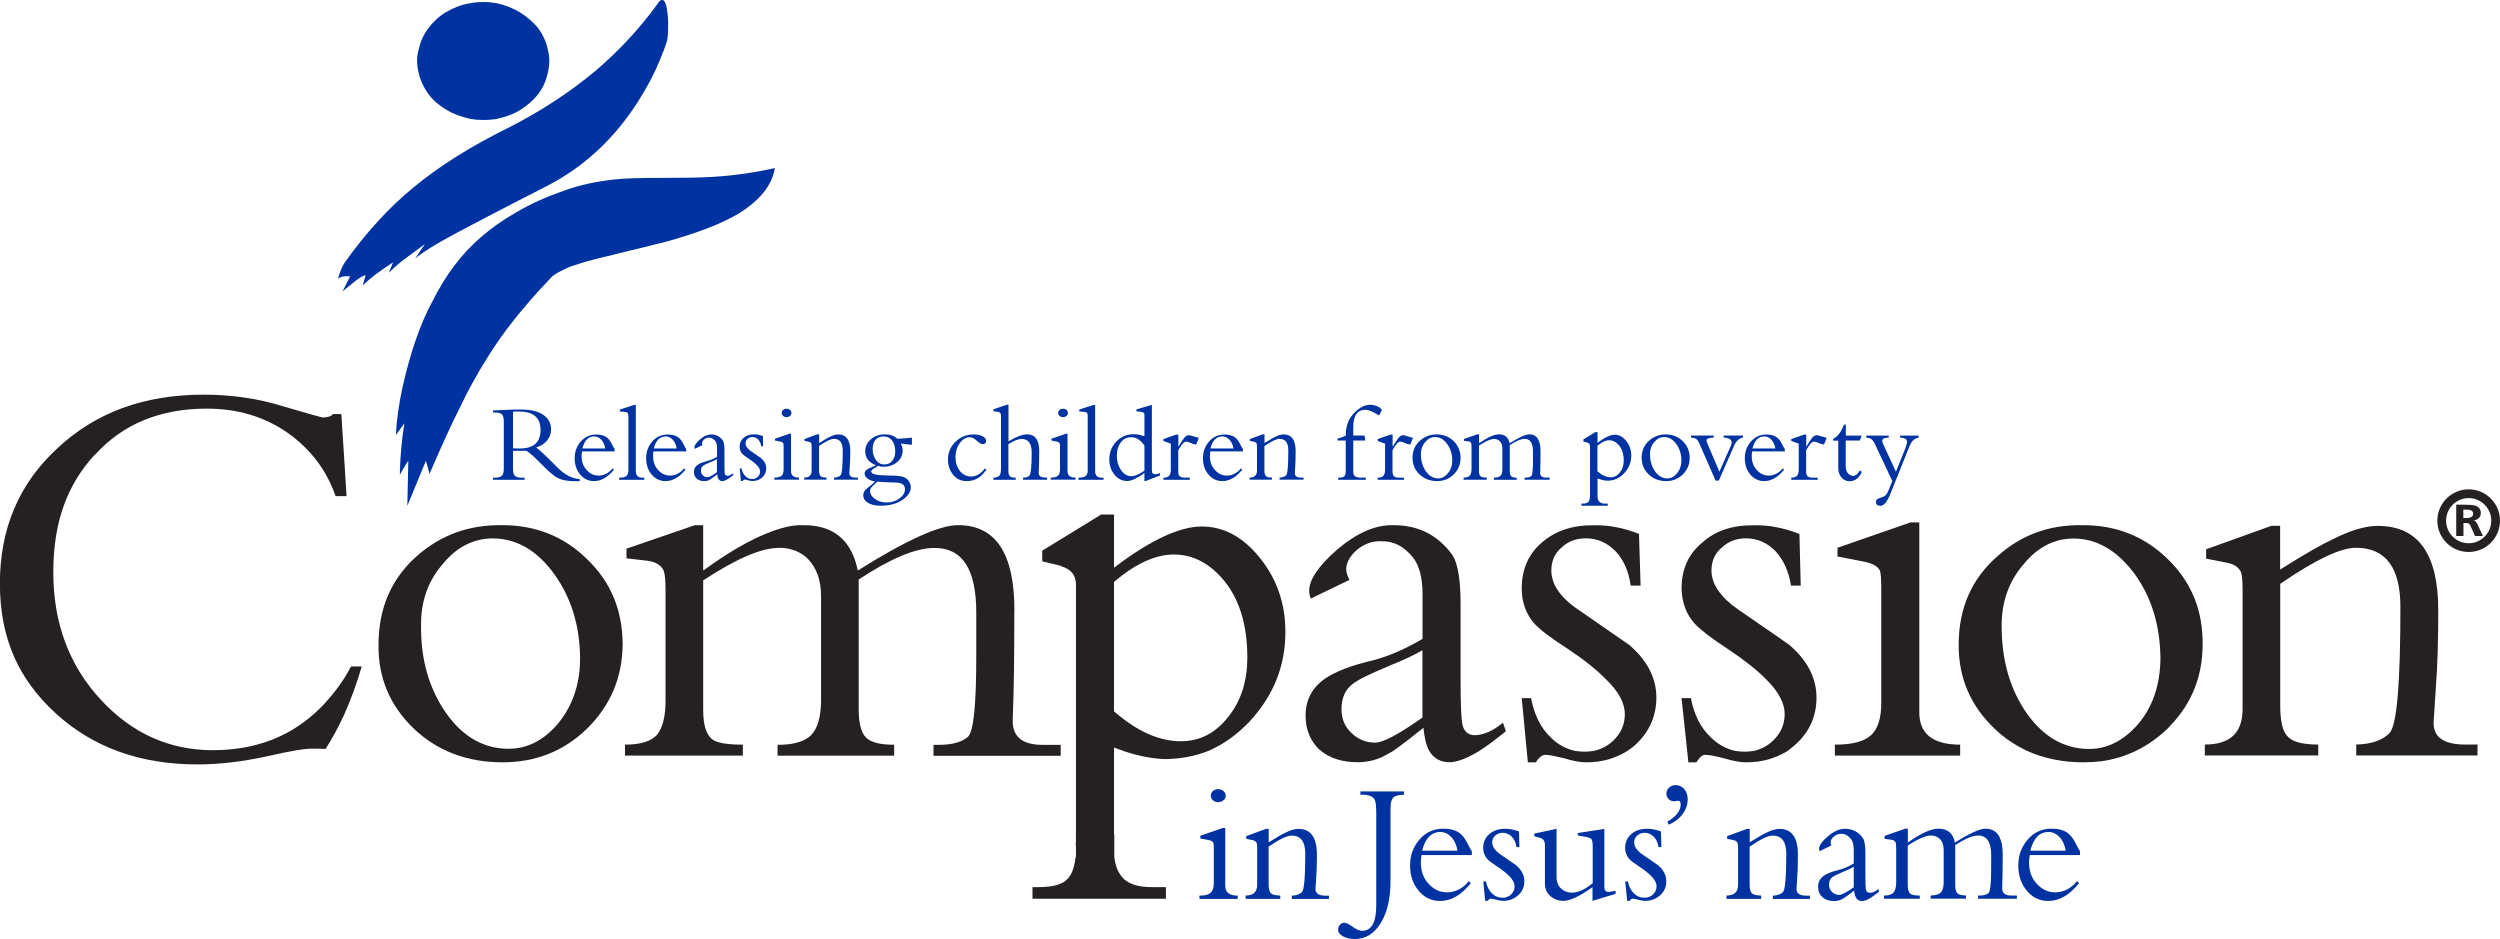 <?xml version="1.0" encoding="UTF-8"?>
<svg id="Layer_1" data-name="Layer 1" xmlns="http://www.w3.org/2000/svg" viewBox="0 0 249.01 93.53">
  <defs>
    <style>
      .cls-1 {
        fill: #0033a1;
      }

      .cls-2 {
        fill: #252021;
      }
    </style>
  </defs>
  <path class="cls-1" d="M174.27,84.32v3.72c0,.47,.07,.78,.22,.93,.15,.15,.46,.23,.93,.23v.33h-3.45v-.33c.77,0,1.15-.36,1.15-1.08v-3.61c0-.29-.02-.47-.05-.55-.07-.15-.22-.25-.46-.29l-.58-.12v-.27l1.98-.72h.27v1.34c.78-.49,1.31-.8,1.6-.93,.53-.27,.98-.41,1.36-.41,1.23,0,1.84,.86,1.84,2.57,0,.91-.02,1.68-.07,2.29-.02,.37-.04,.73-.07,1.1-.01,.46,.31,.69,.96,.69h.38v.33h-3.7v-.33c.45-.01,.78-.13,1.01-.35,.22-.22,.33-1.5,.33-3.83,0-1.2-.45-1.8-1.36-1.8-.47,0-1.23,.37-2.28,1.1"/>
  <path class="cls-1" d="M182.41,84.21l-1.17,.57c-.04-.1-.05-.18-.05-.24,0-.33,.29-.75,.88-1.24,.58-.5,1.14-.75,1.67-.75,.77,0,1.37,.3,1.8,.91,.17,.24,.26,.73,.26,1.48v2.3c0,.73,.02,1.18,.05,1.36,.06,.22,.19,.33,.4,.33,.26,0,.54-.13,.84-.38l.08,.26c-.77,.63-1.33,.94-1.7,.94-.48,0-.74-.35-.79-1.05-.55,.45-.97,.74-1.27,.89-.21,.1-.46,.16-.72,.16-.49,0-.88-.13-1.17-.39-.29-.26-.43-.6-.43-1.02,0-.48,.2-.86,.6-1.13,.3-.21,.77-.39,1.42-.55,.5-.13,1.01-.34,1.53-.65v-1.36c0-.51-.1-.87-.29-1.1-.27-.33-.59-.5-.95-.5-.27,0-.52,.09-.73,.27-.22,.18-.33,.37-.33,.57,0,.09,.02,.2,.07,.33m2.23,4.17v-2.05c-.25,.15-.59,.31-1.01,.48-.58,.24-.96,.43-1.12,.55-.22,.17-.33,.43-.33,.75,0,.3,.1,.54,.3,.73,.2,.19,.44,.29,.71,.29,.24,0,.72-.25,1.44-.75"/>
  <path class="cls-1" d="M190.02,84.23v3.91c0,.46,.09,.75,.27,.89,.15,.12,.46,.17,.93,.17v.32h-3.57v-.32c.47,0,.79-.1,.96-.31,.17-.21,.26-.54,.26-1.01v-3.37c0-.29-.02-.48-.05-.58-.07-.16-.22-.26-.44-.29l-.67-.09v-.29l2.06-.72h.26v1.38c1.29-.92,2.31-1.38,3.06-1.38,.9,0,1.45,.46,1.63,1.38,1.47-.92,2.48-1.38,3.04-1.38,1.14,0,1.72,.86,1.72,2.59,0,1.26-.02,2.36-.05,3.3-.02,.52,.28,.77,.91,.77h.55v.32h-3.87v-.32h.16c.42,0,.72-.09,.89-.26,.17-.17,.26-.98,.26-2.42v-1.34c0-1.3-.43-1.96-1.29-1.96-.55,0-1.31,.32-2.29,.96v3.95c0,.42,.07,.71,.22,.85,.14,.14,.43,.21,.85,.21v.32h-3.52v-.32c.48,0,.82-.1,1.01-.29,.19-.2,.29-.54,.29-1.03v-3.18c0-.5-.13-.89-.41-1.15-.23-.21-.51-.32-.86-.32-.52,0-1.29,.33-2.3,1"/>
  <path class="cls-1" d="M207.19,85.17h-5.02c-.05,.35-.07,.58-.07,.72,0,.87,.26,1.59,.78,2.15,.52,.56,1.13,.84,1.83,.84,.82,0,1.55-.37,2.18-1.12l.19,.21c-.94,1.18-1.96,1.77-3.06,1.77-.85,0-1.56-.33-2.13-1.01-.57-.68-.86-1.51-.86-2.51s.29-1.81,.88-2.53c.63-.77,1.44-1.15,2.44-1.15,.69,0,1.23,.15,1.63,.45,.27,.21,.52,.53,.74,.96,.23,.47,.38,.74,.46,.83v.39Zm-4.96-.44h3.52c-.09-.56-.29-1.01-.61-1.35-.32-.34-.68-.51-1.09-.51-.91,0-1.51,.62-1.82,1.86"/>
  <path class="cls-1" d="M122.04,82.46v5.77c0,.65,.41,.98,1.24,.98v.33h-3.81v-.33c.53,0,.89-.09,1.11-.28,.21-.19,.32-.51,.32-.97v-3.45c0-.3-.02-.49-.05-.57-.07-.14-.23-.23-.48-.27l-.81-.15v-.28l2.23-.77h.26Zm-1.44-3.21c0-.18,.07-.34,.21-.46,.14-.13,.32-.19,.52-.19s.38,.06,.53,.19c.15,.13,.23,.28,.23,.46s-.07,.34-.23,.46c-.15,.13-.32,.19-.53,.19s-.38-.06-.52-.19c-.14-.13-.21-.28-.21-.46"/>
  <path class="cls-1" d="M126.36,84.32v3.72c0,.47,.07,.78,.23,.93,.15,.15,.46,.23,.93,.23v.33h-3.45v-.33c.77,0,1.15-.36,1.15-1.08v-3.61c0-.29-.02-.47-.05-.55-.07-.15-.22-.25-.46-.29l-.58-.12v-.27l1.97-.72h.27v1.34c.78-.49,1.31-.8,1.6-.93,.53-.27,.98-.41,1.36-.41,1.23,0,1.84,.86,1.84,2.57,0,.91-.02,1.68-.07,2.29-.02,.37-.04,.73-.07,1.1-.01,.46,.31,.69,.96,.69h.38v.33h-3.7v-.33c.45-.01,.78-.13,1.01-.35,.22-.22,.33-1.5,.33-3.83,0-1.2-.45-1.8-1.36-1.8-.47,0-1.23,.37-2.28,1.1"/>
  <path class="cls-1" d="M138.5,80.43v7.33c0,1.73-.32,3.12-.97,4.18-.65,1.06-1.51,1.59-2.58,1.59-.47,0-.86-.09-1.19-.27-.32-.18-.48-.4-.48-.66,0-.19,.06-.35,.18-.48,.12-.14,.27-.21,.44-.21,.18,0,.46,.13,.83,.4,.37,.27,.68,.4,.94,.4,.94,0,1.41-.84,1.41-2.52v-9.17c0-.71-.05-1.16-.15-1.36-.17-.33-.58-.5-1.24-.5h-.19v-.33h4.35v.33c-.54,.01-.9,.1-1.07,.28-.18,.18-.27,.5-.27,.97"/>
  <path class="cls-1" d="M146.61,85.17h-5.02c-.05,.35-.07,.58-.07,.72,0,.87,.26,1.59,.78,2.15,.52,.56,1.13,.84,1.83,.84,.82,0,1.55-.37,2.18-1.12l.19,.21c-.94,1.18-1.96,1.77-3.06,1.77-.85,0-1.56-.33-2.13-1.01-.57-.68-.86-1.51-.86-2.51s.29-1.81,.88-2.53c.63-.77,1.44-1.15,2.44-1.15,.69,0,1.23,.15,1.63,.45,.27,.21,.52,.53,.74,.96,.23,.47,.38,.74,.46,.83v.39Zm-4.96-.44h3.52c-.09-.56-.29-1.01-.61-1.35-.32-.34-.68-.51-1.09-.51-.9,0-1.51,.62-1.82,1.86"/>
  <path class="cls-1" d="M147.74,87.8h.27c.1,.51,.3,.9,.6,1.19,.3,.29,.64,.43,1.03,.43,.35,0,.63-.11,.87-.33,.24-.22,.35-.49,.35-.8,0-.33-.18-.68-.55-1.05-.29-.29-.68-.6-1.18-.93-.51-.33-.84-.58-1-.76-.26-.3-.4-.66-.4-1.08,0-.57,.2-1.04,.61-1.39,.41-.36,.94-.53,1.59-.53,.46,0,.91,.09,1.37,.27l.04,1.56h-.29c-.06-.43-.22-.78-.47-1.04-.26-.26-.56-.39-.9-.39-.29,0-.53,.09-.74,.27-.2,.18-.31,.41-.31,.69,0,.41,.27,.81,.83,1.2,.51,.36,1.03,.71,1.55,1.07,.55,.47,.82,1,.82,1.59s-.2,1.03-.61,1.4c-.41,.37-.91,.56-1.52,.56-.18,0-.41-.04-.67-.11-.26-.07-.45-.11-.55-.11s-.2,.07-.29,.22h-.26l-.19-1.94Z"/>
  <path class="cls-1" d="M160.92,88.72v.31l-2.3,.7v-1.37c-1.27,.92-2.25,1.37-2.92,1.37-.47,0-.88-.15-1.24-.44-.39-.32-.58-.75-.58-1.31v-3.81c0-.38-.15-.61-.46-.71l-.6-.17v-.26l2.22-.48v4.81c0,.51,.16,.89,.48,1.17,.29,.25,.64,.38,1.07,.38,.61,0,1.29-.32,2.05-.94v-3.69c0-.31-.04-.52-.1-.65-.07-.12-.25-.21-.53-.26l-.86-.16v-.24l2.65-.41v5.78c0,.32,.13,.49,.4,.5,.09,0,.22-.02,.39-.05l.36-.07Z"/>
  <path class="cls-1" d="M161.88,87.8h.27c.1,.51,.3,.9,.6,1.19,.3,.29,.64,.43,1.03,.43,.35,0,.63-.11,.87-.33,.23-.22,.35-.49,.35-.8,0-.33-.18-.68-.55-1.05-.29-.29-.68-.6-1.18-.93-.51-.33-.84-.58-1-.76-.26-.3-.4-.66-.4-1.08,0-.57,.2-1.04,.61-1.39,.41-.36,.94-.53,1.59-.53,.46,0,.91,.09,1.37,.27l.04,1.56h-.29c-.05-.43-.21-.78-.47-1.04-.26-.26-.56-.39-.9-.39-.29,0-.53,.09-.74,.27s-.31,.41-.31,.69c0,.41,.27,.81,.83,1.2,.51,.36,1.03,.71,1.55,1.07,.55,.47,.82,1,.82,1.59s-.2,1.03-.61,1.4c-.41,.37-.91,.56-1.52,.56-.18,0-.41-.04-.67-.11-.26-.07-.45-.11-.55-.11s-.2,.07-.29,.22h-.26l-.19-1.94Z"/>
  <path class="cls-1" d="M166.2,82.15l-.12-.31c.88-.52,1.32-1.09,1.32-1.72,0-.24-.08-.36-.24-.36-.04,0-.11,0-.19,.02-.08,.02-.15,.03-.22,.03-.22,0-.4-.07-.55-.22s-.22-.33-.22-.55c0-.23,.09-.43,.27-.59,.18-.17,.4-.25,.65-.25,.34,0,.63,.13,.86,.4,.23,.27,.34,.61,.34,1.02,0,.54-.18,1.04-.53,1.5-.35,.46-.81,.8-1.37,1.02"/>
  <path class="cls-1" d="M51.4,21.16c-1.3,.75-2.47,1.56-3.51,2.47-1.92,1.66-3.51,3.77-4.78,6.31-1.27,2.31-2.24,5.2-3.03,8.68-.35,1.66-.58,3.22-.65,4.71l.85-1.17c-.26,1.56-.42,3.28-.46,5.13,.39-.68,.65-1.14,.85-1.39l-.1,4.49,1.85-4.49c.13,.39,.23,.81,.36,1.3,1.14-2.63,2.11-4.81,2.99-6.53,.88-1.86,1.79-3.48,2.67-4.88,.85-1.4,1.82-2.76,2.86-4.06,.94-1.17,2.14-2.57,3.61-4.1,.26-.36,1.79-1.04,1.89-1.07,.65-.23,1.46-.49,2.5-.75,.49-.13,1.66-.39,3.45-.85,1.56-.36,2.83-.71,3.8-.94,3.02-.85,5.33-1.75,6.99-2.73,2.11-1.3,3.35-2.79,3.64-4.55-2.05,.46-4.1,.75-6.21,.88-1.14,.07-2.83,.1-5.14,.1-2.01,0-3.58,.03-4.68,.16-1.69,.19-3.35,.52-4.94,1.1-1.79,.62-3.38,1.33-4.81,2.18m-9.1,3.18l-.94,1.4c.72-.61,2.05-1.43,3.93-2.44,1.27-.68,4.36-2.31,9.26-4.81,3.7-1.92,6.76-4.78,9.13-8.58,.78-1.24,1.46-2.5,2.01-3.84,.33-.78,.59-1.46,.75-2.01,.06-.23,.1-.65,.1-1.17,.03-.58,0-1.17-.06-1.63-.07-.58-.16-.97-.33-1.17-.19-.19-.42-.1-.65,.29-1.72,2.37-3.77,4.62-6.18,6.67-2.57,2.14-5.4,4-8.52,5.59-3.9,1.92-7.09,3.93-9.59,6.01-2.47,2.01-4.75,4.52-6.86,7.48-.26,.39-.49,.91-.68,1.63,.32-.23,.71-.29,1.2-.23l-.75,1.49,1.2-.97c.39-.32,.75-.55,1.1-.65l-.29,1.04c.78-.78,1.82-1.53,3.02-2.31l-.42,1.04c.55-.55,1.11-1.04,1.66-1.43l1.89-1.4Zm.36-21.52c-.46,.61-.78,1.3-.94,2.05-.23,.75-.23,1.53-.03,2.34,.16,.78,.52,1.5,.97,2.15,.49,.65,1.07,1.14,1.82,1.59,.72,.42,1.46,.68,2.31,.88,.88,.16,1.72,.16,2.63,.03,.85-.19,1.66-.45,2.4-.91,.68-.42,1.3-.94,1.79-1.59,.49-.62,.78-1.33,.94-2.05,.19-.75,.23-1.53,.03-2.31-.16-.81-.49-1.53-.97-2.18-.49-.62-1.11-1.14-1.82-1.59-.71-.43-1.46-.72-2.31-.91-.88-.16-1.76-.16-2.63,0-.88,.13-1.66,.45-2.41,.88-.71,.42-1.3,.98-1.79,1.63"/>
  <path class="cls-1" d="M51.1,44.89v1.86c0,.32,.07,.54,.2,.66,.13,.12,.36,.17,.69,.17h.26v.21h-3.14v-.21h.19c.33,0,.57-.07,.69-.19,.13-.12,.19-.37,.19-.73v-4.68c0-.34-.06-.57-.17-.7-.12-.12-.34-.19-.66-.19h-.24v-.21s.49-.02,1.4-.06c.46-.02,.93-.03,1.4-.03,.99,0,1.74,.19,2.26,.57,.48,.35,.72,.82,.72,1.41,0,.41-.13,.78-.4,1.11s-.63,.55-1.08,.69c.34,.26,.77,.65,1.27,1.15l.88,.88c.7,.69,1.42,1.07,2.19,1.12v.2c-.17,0-.33,.01-.48,.01-.72,0-1.29-.11-1.72-.32-.31-.16-.72-.5-1.24-1l-.73-.73c-.45-.45-.83-.78-1.14-.98h-1.32Zm0-3.87v3.63c.12,.02,.35,.02,.69,.02,1.36,0,2.05-.61,2.05-1.85s-.73-1.83-2.18-1.83c-.24,0-.42,0-.55,.02"/>
  <path class="cls-1" d="M61.21,44.96h-3.24c-.03,.22-.04,.38-.04,.47,0,.57,.17,1.03,.51,1.39,.33,.37,.73,.55,1.18,.55,.54,0,1-.24,1.41-.72l.12,.13c-.61,.76-1.27,1.14-1.98,1.14-.55,0-1.01-.22-1.38-.65-.37-.44-.55-.98-.55-1.62s.19-1.17,.57-1.63c.41-.49,.93-.74,1.58-.74,.44,0,.8,.1,1.05,.29,.18,.13,.34,.34,.48,.62,.15,.3,.25,.48,.3,.53v.26Zm-3.21-.29h2.28c-.06-.36-.19-.65-.39-.87-.2-.22-.44-.33-.71-.33-.58,0-.97,.4-1.17,1.2"/>
  <path class="cls-1" d="M63.33,40.32v6.59c0,.44,.21,.67,.65,.67h.19v.21h-2.5v-.21c.35,0,.59-.06,.72-.17,.13-.11,.2-.3,.2-.58v-5.36c0-.16-.02-.27-.06-.33-.04-.06-.14-.09-.29-.11l-.5-.05v-.19l1.42-.46h.17Z"/>
  <path class="cls-1" d="M68.33,44.96h-3.24c-.03,.22-.04,.38-.04,.47,0,.57,.17,1.03,.51,1.39,.33,.37,.73,.55,1.18,.55,.54,0,1-.24,1.41-.72l.12,.13c-.61,.76-1.27,1.14-1.98,1.14-.55,0-1.01-.22-1.38-.65-.37-.44-.55-.98-.55-1.62s.19-1.17,.57-1.63c.41-.49,.93-.74,1.58-.74,.45,0,.8,.1,1.06,.29,.18,.13,.34,.34,.48,.62,.15,.3,.25,.48,.3,.53v.26Zm-3.21-.29h2.28c-.06-.36-.19-.65-.39-.87-.2-.22-.44-.33-.71-.33-.58,0-.98,.4-1.18,1.2"/>
  <path class="cls-1" d="M69.96,44.34l-.76,.37c-.02-.07-.03-.12-.03-.16,0-.21,.19-.48,.57-.8,.38-.32,.74-.48,1.08-.48,.5,0,.89,.2,1.17,.59,.11,.15,.17,.47,.17,.95v1.49c0,.47,.01,.77,.03,.88,.04,.14,.12,.21,.26,.21,.17,0,.35-.08,.54-.24l.06,.16c-.5,.41-.86,.61-1.1,.61-.31,0-.48-.23-.51-.68-.36,.29-.63,.48-.82,.58-.14,.07-.3,.1-.47,.1-.32,0-.57-.08-.75-.25-.19-.17-.28-.39-.28-.66,0-.31,.13-.56,.39-.73,.19-.13,.5-.25,.92-.36,.32-.08,.65-.22,.99-.42v-.88c0-.33-.06-.57-.19-.71-.18-.21-.38-.32-.62-.32-.18,0-.33,.06-.47,.18-.14,.12-.21,.24-.21,.37,0,.06,.01,.13,.04,.21m1.44,2.7v-1.32c-.16,.1-.38,.2-.66,.31-.38,.15-.62,.27-.72,.35-.14,.11-.21,.27-.21,.49,0,.19,.07,.35,.19,.47,.13,.12,.28,.18,.46,.18,.16,0,.46-.16,.93-.49"/>
  <path class="cls-1" d="M73.68,46.66h.18c.07,.32,.19,.58,.39,.77,.19,.19,.41,.28,.67,.28,.22,0,.41-.07,.56-.22,.15-.14,.23-.32,.23-.52,0-.21-.12-.44-.36-.68-.18-.18-.44-.38-.77-.6-.33-.21-.54-.38-.65-.49-.17-.19-.26-.43-.26-.7,0-.37,.13-.67,.4-.9,.26-.23,.6-.34,1.03-.34,.3,0,.59,.06,.89,.18l.02,1.01h-.19c-.04-.28-.14-.51-.3-.67-.16-.17-.36-.25-.58-.25-.19,0-.35,.06-.48,.18-.13,.12-.2,.27-.2,.44,0,.27,.18,.53,.53,.78,.33,.23,.67,.46,1,.69,.35,.3,.53,.65,.53,1.03,0,.36-.13,.66-.39,.9-.26,.24-.59,.36-.98,.36-.12,0-.26-.02-.43-.07-.17-.05-.29-.07-.36-.07s-.13,.05-.19,.14h-.17l-.12-1.25Z"/>
  <path class="cls-1" d="M78.79,43.21v3.73c0,.42,.27,.63,.8,.63v.21h-2.47v-.21c.34,0,.58-.06,.72-.18,.14-.12,.21-.33,.21-.63v-2.23c0-.19-.01-.32-.03-.37-.05-.09-.15-.15-.31-.18l-.52-.1v-.18l1.44-.5h.16Zm-.93-2.08c0-.12,.05-.22,.14-.3,.09-.08,.21-.12,.34-.12s.25,.04,.35,.12c.1,.08,.14,.18,.14,.3s-.05,.22-.14,.3c-.1,.08-.21,.12-.35,.12s-.24-.04-.34-.12c-.09-.08-.14-.18-.14-.3"/>
  <path class="cls-1" d="M81.58,44.42v2.4c0,.3,.05,.5,.15,.6,.1,.1,.29,.15,.6,.15v.21h-2.23v-.21c.49,0,.74-.23,.74-.7v-2.33c0-.19,0-.3-.03-.36-.04-.1-.14-.16-.3-.19l-.38-.08v-.18l1.28-.47h.18v.87c.5-.32,.85-.52,1.03-.6,.34-.18,.63-.26,.88-.26,.79,0,1.19,.55,1.19,1.66,0,.59-.02,1.09-.05,1.49-.01,.24-.03,.47-.04,.71,0,.3,.2,.44,.62,.44h.24v.21h-2.39v-.21c.29,0,.51-.09,.65-.23,.15-.14,.22-.97,.22-2.47,0-.78-.29-1.16-.88-1.16-.3,0-.8,.24-1.48,.71"/>
  <path class="cls-1" d="M90.83,43.6v.7c-.41-.03-.78-.07-1.11-.13,.12,.23,.19,.47,.19,.71,0,.44-.17,.81-.51,1.11-.36,.33-.84,.5-1.43,.5-.16,0-.33-.03-.51-.09-.03,.03-.16,.11-.4,.25-.19,.11-.28,.21-.28,.31,0,.26,.53,.39,1.59,.4,.65,0,1.1,.03,1.36,.08,.28,.05,.5,.16,.66,.32,.22,.22,.33,.48,.33,.78,0,.43-.25,.82-.74,1.19-.58,.43-1.35,.64-2.29,.64-.55,0-.98-.11-1.29-.32-.28-.19-.42-.43-.42-.73,0-.25,.13-.48,.4-.69,.44-.34,.7-.57,.79-.68-.3-.03-.55-.12-.75-.28-.21-.16-.3-.33-.3-.51,0-.2,.14-.37,.42-.5,.46-.2,.69-.31,.71-.32-.71-.28-1.07-.74-1.07-1.38,0-.48,.19-.88,.57-1.21,.38-.32,.84-.49,1.39-.49,.52,0,.93,.15,1.24,.44,.32,0,.8-.04,1.45-.11m-1.66,1.38c0-.46-.11-.83-.32-1.1-.21-.27-.5-.4-.85-.4-.27,0-.51,.08-.7,.24-.25,.22-.38,.57-.38,1.02,0,.39,.09,.72,.28,1.01,.21,.35,.52,.52,.9,.52,.32,0,.57-.12,.77-.36,.2-.24,.3-.55,.3-.94m-2.5,3.98c0,.27,.16,.53,.49,.76,.33,.24,.71,.35,1.15,.35,.47,0,.9-.13,1.27-.4,.37-.27,.56-.57,.56-.92,0-.39-.25-.61-.75-.66-.56-.01-1.23-.04-2.01-.09-.16,.15-.32,.3-.48,.45-.16,.16-.24,.32-.24,.5"/>
  <path class="cls-1" d="M98.08,46.66l.17,.1c-.48,.77-1.14,1.16-1.97,1.16-.61,0-1.09-.25-1.43-.74-.29-.41-.43-.87-.43-1.4,0-.7,.25-1.29,.75-1.78,.5-.49,1.1-.73,1.81-.73,.35,0,.64,.06,.88,.18,.24,.12,.36,.27,.36,.45,0,.23-.11,.33-.32,.33-.18,0-.39-.12-.62-.34-.24-.23-.46-.34-.68-.34-.39,0-.72,.2-1,.59-.29,.39-.43,.86-.43,1.39s.15,1.02,.44,1.38c.3,.37,.67,.55,1.12,.55,.52,0,.97-.27,1.36-.8"/>
  <path class="cls-1" d="M100.44,44.24v2.67c0,.26,.05,.44,.15,.53,.1,.09,.29,.14,.58,.14v.21h-2.22v-.21c.3-.02,.5-.09,.6-.21,.1-.12,.15-.34,.15-.65v-5.32c0-.22-.09-.34-.27-.37l-.48-.07v-.19l1.32-.46h.18v3.65c.79-.47,1.4-.7,1.83-.7,.82,0,1.23,.55,1.23,1.65,0,.82-.02,1.57-.05,2.23,.01,.19,.11,.32,.3,.38,.1,.03,.28,.05,.54,.05v.21h-2.4v-.21c.3,0,.5-.06,.62-.18,.16-.16,.24-.94,.24-2.33,0-.89-.34-1.34-1.01-1.34-.32,0-.76,.17-1.31,.52"/>
  <path class="cls-1" d="M106.33,43.21v3.73c0,.42,.27,.63,.8,.63v.21h-2.47v-.21c.34,0,.58-.06,.71-.18,.14-.12,.21-.33,.21-.63v-2.23c0-.19,0-.32-.03-.37-.04-.09-.15-.15-.31-.18l-.52-.1v-.18l1.44-.5h.17Zm-.93-2.08c0-.12,.04-.22,.14-.3,.09-.08,.21-.12,.34-.12s.25,.04,.34,.12c.1,.08,.15,.18,.15,.3s-.05,.22-.15,.3c-.1,.08-.21,.12-.34,.12s-.25-.04-.34-.12c-.09-.08-.14-.18-.14-.3"/>
  <path class="cls-1" d="M109.08,40.32v6.59c0,.44,.21,.67,.65,.67h.19v.21h-2.5v-.21c.35,0,.59-.06,.72-.17,.13-.11,.2-.3,.2-.58v-5.36c0-.16-.02-.27-.06-.33-.04-.06-.13-.09-.28-.11l-.5-.05v-.19l1.42-.46h.17Z"/>
  <path class="cls-1" d="M113.99,43.48v-2.16c0-.12-.04-.2-.13-.24-.05-.02-.15-.05-.3-.07l-.37-.04v-.19l1.54-.46v6.52c0,.27,.11,.4,.33,.4,.06,0,.13-.01,.21-.03l.27-.08v.23l-1.42,.55h-.13v-.79c-.72,.52-1.3,.79-1.72,.79-.5,0-.92-.21-1.26-.63-.35-.42-.52-.93-.52-1.52,0-.69,.23-1.29,.7-1.78,.47-.49,1.04-.73,1.71-.73,.38,0,.74,.07,1.09,.21m0,3.41v-2.49c-.38-.56-.82-.83-1.32-.83-.43,0-.78,.17-1.04,.52-.26,.35-.39,.78-.39,1.32s.14,1.03,.42,1.44c.28,.4,.62,.6,1.02,.6,.35,0,.79-.18,1.31-.55"/>
  <path class="cls-1" d="M117.36,44.82v2.16c0,.23,.05,.38,.16,.47,.1,.09,.29,.13,.57,.13h.42v.21h-2.63v-.21c.28,0,.47-.07,.58-.2,.11-.13,.16-.34,.16-.63v-2.56l-.74-.27v-.19l1.27-.44h.22v1.18h.02c.3-.49,.5-.79,.6-.9,.13-.15,.28-.22,.46-.22,.09,0,.21,.04,.38,.1,.1,.03,.3,.08,.58,.16l-.27,.67c-.19-.02-.39-.08-.59-.18-.16-.07-.29-.11-.39-.11-.15,0-.29,.1-.43,.29-.16,.21-.27,.4-.36,.55"/>
  <path class="cls-1" d="M123.79,44.96h-3.24c-.03,.22-.04,.38-.04,.47,0,.57,.17,1.03,.51,1.39,.33,.37,.73,.55,1.18,.55,.54,0,1-.24,1.41-.72l.12,.13c-.61,.76-1.27,1.14-1.98,1.14-.55,0-1.01-.22-1.38-.65-.37-.44-.55-.98-.55-1.62s.19-1.17,.57-1.63c.41-.49,.93-.74,1.58-.74,.44,0,.8,.1,1.05,.29,.18,.13,.34,.34,.48,.62,.15,.3,.25,.48,.3,.53v.26Zm-3.21-.29h2.28c-.06-.36-.19-.65-.4-.87-.2-.22-.44-.33-.71-.33-.59,0-.98,.4-1.18,1.2"/>
  <path class="cls-1" d="M125.94,44.42v2.4c0,.3,.05,.5,.15,.6,.1,.1,.3,.15,.6,.15v.21h-2.23v-.21c.49,0,.74-.23,.74-.7v-2.33c0-.19-.01-.3-.03-.36-.05-.1-.15-.16-.3-.19l-.38-.08v-.18l1.28-.47h.18v.87c.51-.32,.85-.52,1.03-.6,.34-.18,.63-.26,.88-.26,.79,0,1.19,.55,1.19,1.66,0,.59-.01,1.09-.04,1.49-.02,.24-.03,.47-.04,.71,0,.3,.2,.44,.62,.44h.25v.21h-2.39v-.21c.29,0,.51-.09,.65-.23,.15-.14,.22-.97,.22-2.47,0-.78-.29-1.16-.88-1.16-.3,0-.8,.24-1.48,.71"/>
  <path class="cls-1" d="M135.91,43.39l.08,.49h-1.2v3.04c0,.25,.06,.43,.18,.52,.12,.09,.33,.14,.65,.14h.42v.21h-2.75v-.21c.33,0,.53-.05,.62-.15,.09-.1,.13-.31,.13-.62v-2.93h-.82v-.19c.3-.07,.57-.17,.82-.3,0-.95,.29-1.71,.86-2.28,.53-.53,1.05-.79,1.58-.79,.29,0,.56,.07,.81,.2,.22,.12,.33,.23,.33,.32,0,.05-.04,.15-.12,.3s-.14,.23-.18,.23c-.57-.37-1-.55-1.3-.55-.82,0-1.23,.57-1.23,1.71v.85h1.12Z"/>
  <path class="cls-1" d="M140.69,45.62c0-.72,.26-1.31,.77-1.75,.46-.4,1-.6,1.63-.6,.68,0,1.24,.22,1.7,.67,.46,.45,.69,1,.69,1.66s-.23,1.2-.68,1.65-1.01,.67-1.67,.67-1.27-.22-1.73-.66c-.47-.44-.7-.99-.7-1.64m.83-.38c0,.67,.17,1.24,.5,1.71,.33,.47,.74,.7,1.22,.7,.36,0,.67-.16,.94-.48,.3-.34,.46-.77,.46-1.3,0-.64-.17-1.19-.51-1.65-.33-.46-.74-.69-1.21-.69-.37,0-.7,.17-.98,.51-.29,.33-.43,.74-.43,1.21"/>
  <path class="cls-1" d="M147.31,44.35v2.53c0,.29,.06,.49,.18,.58,.1,.07,.3,.11,.6,.11v.21h-2.31v-.21c.3,0,.51-.07,.62-.2,.11-.13,.17-.35,.17-.66v-2.18c0-.18-.01-.31-.03-.38-.04-.1-.14-.17-.29-.19l-.43-.05v-.19l1.33-.46h.17v.89c.84-.59,1.5-.89,1.98-.89,.59,0,.94,.29,1.06,.89,.95-.59,1.6-.89,1.97-.89,.74,0,1.11,.56,1.11,1.68,0,.81-.01,1.52-.03,2.13-.02,.33,.18,.5,.59,.5h.35v.21h-2.5v-.21h.1c.27,0,.47-.06,.58-.17,.11-.11,.16-.63,.16-1.56v-.86c0-.85-.28-1.27-.83-1.27-.35,0-.85,.21-1.48,.62v2.56c0,.27,.05,.46,.14,.55,.09,.09,.28,.14,.55,.14v.21h-2.28v-.21c.31,0,.53-.07,.66-.19,.13-.12,.19-.35,.19-.66v-2.06c0-.32-.09-.57-.27-.74-.15-.14-.33-.21-.55-.21-.34,0-.84,.22-1.49,.65"/>
  <path class="cls-1" d="M159.12,47.64v1.8c0,.48,.25,.72,.74,.72h.28v.21h-2.62v-.21h.11c.28,0,.47-.05,.58-.17,.11-.12,.16-.33,.16-.65v-4.9c0-.19-.1-.32-.31-.37l-.35-.09v-.21l1.19-.73h.22v1.07c.71-.54,1.28-.81,1.72-.81s.81,.21,1.14,.62c.33,.42,.5,.9,.5,1.45,0,.68-.23,1.26-.7,1.76-.47,.5-1.02,.75-1.66,.75-.27,0-.61-.08-1.01-.23m0-3.25v2.54c.45,.4,.89,.6,1.31,.6,.37,0,.68-.16,.93-.49,.26-.32,.38-.71,.38-1.17,0-.67-.17-1.19-.51-1.57-.27-.3-.59-.46-.94-.46s-.74,.18-1.17,.55"/>
  <path class="cls-1" d="M163.51,45.62c0-.72,.26-1.31,.77-1.75,.46-.4,1-.6,1.63-.6,.68,0,1.24,.22,1.7,.67s.69,1,.69,1.66-.23,1.2-.68,1.65-1.01,.67-1.67,.67-1.27-.22-1.73-.66c-.46-.44-.7-.99-.7-1.64m.83-.38c0,.67,.17,1.24,.5,1.71,.33,.47,.74,.7,1.22,.7,.36,0,.67-.16,.94-.48,.3-.34,.46-.77,.46-1.3,0-.64-.17-1.19-.51-1.65-.34-.46-.74-.69-1.21-.69-.37,0-.7,.17-.98,.51-.29,.33-.43,.74-.43,1.21"/>
  <path class="cls-1" d="M171.2,47.87h-.32l-1.61-3.68c-.15-.34-.31-.52-.49-.55l-.35-.06v-.2h2.27v.2c-.48,.02-.72,.11-.72,.29,0,.08,.03,.2,.1,.35l1.18,2.77,1.13-2.57c.06-.13,.09-.25,.09-.35,0-.29-.27-.45-.8-.49v-.2h1.93v.2c-.38,.07-.67,.33-.88,.81l-1.53,3.48Z"/>
  <path class="cls-1" d="M177.76,44.96h-3.24c-.03,.22-.04,.38-.04,.47,0,.57,.17,1.03,.51,1.39,.33,.37,.73,.55,1.18,.55,.53,0,1-.24,1.41-.72l.12,.13c-.61,.76-1.27,1.14-1.98,1.14-.55,0-1.01-.22-1.38-.65-.37-.44-.55-.98-.55-1.62s.19-1.17,.57-1.63c.41-.49,.93-.74,1.58-.74,.44,0,.8,.1,1.05,.29,.18,.13,.34,.34,.48,.62,.15,.3,.25,.48,.3,.53v.26Zm-3.21-.29h2.28c-.06-.36-.19-.65-.39-.87-.2-.22-.44-.33-.71-.33-.58,0-.98,.4-1.18,1.2"/>
  <path class="cls-1" d="M179.9,44.82v2.16c0,.23,.05,.38,.16,.47s.29,.13,.57,.13h.42v.21h-2.63v-.21c.28,0,.48-.07,.58-.2,.11-.13,.16-.34,.16-.63v-2.56l-.74-.27v-.19l1.27-.44h.22v1.18h.02c.3-.49,.5-.79,.6-.9,.13-.15,.28-.22,.46-.22,.09,0,.21,.04,.38,.1,.1,.03,.3,.08,.58,.16l-.27,.67c-.19-.02-.39-.08-.59-.18-.16-.07-.29-.11-.39-.11-.15,0-.29,.1-.43,.29-.16,.21-.27,.4-.36,.55"/>
  <path class="cls-1" d="M183.84,43.39h1.59l-.18,.49h-1.41v2.59c0,.31,.09,.55,.28,.73,.15,.13,.3,.2,.46,.2,.24,0,.46-.18,.68-.55l.18,.17c-.28,.61-.68,.91-1.21,.91-.33,0-.6-.12-.81-.37-.21-.24-.32-.55-.32-.92v-2.75h-.51v-.18c.44-.21,.8-.68,1.07-1.41h.19v1.1Z"/>
  <path class="cls-1" d="M188.85,46.98l.94-2.36c.1-.26,.16-.46,.16-.61,0-.26-.23-.41-.69-.42v-.2h1.84v.2c-.4,.05-.71,.35-.92,.89l-1.89,4.71c-.32,.79-.65,1.19-.98,1.19-.3,0-.46-.13-.46-.39,0-.18,.12-.3,.35-.38,.32-.1,.51-.18,.57-.24,.14-.14,.27-.35,.38-.63l.33-.83-1.72-3.66c-.11-.24-.23-.4-.35-.5-.13-.1-.3-.15-.52-.16v-.2h2.23v.2c-.43,0-.64,.11-.64,.31,0,.09,.04,.21,.11,.37l1.25,2.71Z"/>
  <path class="cls-1" d="M138.7,44.82v2.16c0,.23,.05,.38,.16,.47,.1,.09,.29,.13,.57,.13h.42v.21h-2.63v-.21c.28,0,.48-.07,.58-.2,.11-.13,.16-.34,.16-.63v-2.56l-.74-.27v-.19l1.27-.44h.22v1.18h.02c.3-.49,.5-.79,.6-.9,.13-.15,.28-.22,.45-.22,.09,0,.22,.04,.38,.1,.1,.03,.3,.08,.58,.16l-.27,.67c-.19-.02-.39-.08-.59-.18-.16-.07-.29-.11-.39-.11-.15,0-.29,.1-.43,.29-.16,.21-.27,.4-.36,.55"/>
  <path class="cls-2" d="M9.47,45.29c2.76-3.05,6.48-4.59,11.13-4.59,3.05,0,5.71,.8,7.99,2.37,2.28,1.6,3.91,3.69,4.84,6.35h1.09l-.52-8.18h-.83c-.16,.22-.51,.32-1.03,.35-.16-.03-1.44-.38-3.94-1.12-2.47-.77-5.1-1.16-7.93-1.16-5.9,0-10.75,1.77-14.54,5.33-3.82,3.5-5.74,7.99-5.74,13.47s1.86,9.56,5.58,12.96c3.69,3.37,8.38,5.07,14.12,5.07,2.21,0,4.49-.29,6.87-.8,2.37-.55,3.91-.8,4.68-.77,.39,0,.8,0,1.19,.03,.67-1.06,1.28-2.18,1.83-3.37,.67-1.51,1.28-3.14,1.77-4.85h-1.06c-.23,.42-.45,.8-.71,1.22-3.11,4.75-7.44,7.12-13.06,7.12-4.33,0-8.08-1.67-11.2-5.07-3.11-3.37-4.69-7.6-4.69-12.64s1.38-8.73,4.14-11.74"/>
  <path class="cls-2" d="M105.66,56.39c1.03,.29,1.51,.9,1.51,1.86v24.86c0,.42,0,.8-.03,1.12h.03v1.12h-.03c-.13,1.03-.38,1.77-.8,2.18-.51,.58-1.48,.83-2.92,.83h-.58v1.16h13.29v-1.16h-1.38c-1.19,0-2.09-.22-2.73-.74-.61-.55-.93-1.31-1.03-2.28v-2.25h-.03v-8.63c.35,.13,.71,.26,1.06,.38,1.57,.52,2.95,.74,4.07,.77,1.54-.03,2.95-.29,4.3-.83,1.47-.64,2.82-1.6,4.08-2.92,2.37-2.57,3.56-5.52,3.56-8.92,0-2.79-.83-5.23-2.5-7.32-1.7-2.15-3.66-3.18-5.84-3.18s-5.17,1.38-8.73,4.11v-5.3h-1.28l-5.87,3.6v1.06l1.86,.45Zm11.26-1.16c1.77,0,3.37,.77,4.75,2.31,1.7,1.89,2.57,4.55,2.57,7.95,0,2.31-.61,4.3-1.89,5.9-1.28,1.64-2.85,2.44-4.72,2.44-2.18,0-4.4-.99-6.67-2.98v-12.89c2.15-1.83,4.14-2.73,5.97-2.73"/>
  <path class="cls-2" d="M101.04,60.78c0-5.65-1.86-8.5-5.65-8.47-1.83,0-5.17,1.51-9.95,4.52-.61-3.01-2.41-4.52-5.36-4.52-.68-.03-1.41,.06-2.18,.29-2.15,.58-4.78,1.99-7.86,4.23v-4.52h-.83l-6.81,2.34v.96l2.22,.26c.74,.13,1.25,.45,1.48,.96,.13,.35,.19,.96,.19,1.96v11.04c0,1.51-.29,2.66-.83,3.34-.58,.67-1.67,1-3.21,1v1.09h11.74v-1.09c-1.54,0-2.53-.16-3.02-.51-.64-.48-.93-1.45-.93-2.98v-12.87c3.31-2.18,5.81-3.24,7.54-3.24h.32c.99,.06,1.86,.42,2.53,1.06,.9,.9,1.35,2.15,1.35,3.76v10.46c-.03,1.6-.35,2.73-.99,3.37-.58,.58-1.54,.9-2.89,.96h-.45v1.09h11.61v-1.09c-1.38,0-2.31-.23-2.79-.71-.48-.45-.74-1.41-.74-2.79v-12.96c3.21-2.12,5.71-3.14,7.51-3.14,2.82-.03,4.2,2.12,4.2,6.42v4.4c0,4.75-.26,7.38-.8,7.96-.58,.54-1.57,.83-2.95,.83h-.51v1.09h12.67v-1.09h-1.83c-2.05,0-3.02-.87-2.95-2.54,.13-3.08,.16-6.71,.16-10.84"/>
  <path class="cls-2" d="M58.49,55.71c-2.34-2.31-5.2-3.43-8.6-3.4-3.21-.03-6,.99-8.34,3.05-2.56,2.25-3.85,5.2-3.85,8.89-.03,3.31,1.16,6.06,3.53,8.34,2.34,2.21,5.29,3.34,8.82,3.34,3.34,0,6.13-1.12,8.47-3.4,2.31-2.31,3.47-5.07,3.5-8.38-.03-3.4-1.19-6.19-3.53-8.44m-3.31,1.44c1.7,2.34,2.57,5.14,2.6,8.41,0,2.67-.8,4.88-2.31,6.64-1.38,1.57-2.98,2.38-4.81,2.38-2.44,0-4.52-1.16-6.19-3.5-1.7-2.41-2.57-5.33-2.53-8.76-.03-2.37,.67-4.43,2.15-6.13,1.41-1.73,3.11-2.56,5-2.56,2.34,0,4.4,1.19,6.1,3.53"/>
  <path class="cls-2" d="M246.77,75.25v-1.09h-1.22c-2.15,0-3.21-.74-3.15-2.25,.07-1.19,.16-2.4,.23-3.56,.16-2.05,.23-4.55,.23-7.57,0-5.61-1.99-8.4-6.03-8.4-1.25,0-2.73,.45-4.43,1.31-.99,.45-2.76,1.44-5.29,3.04v-4.36h-.86l-6.51,2.34v.93l1.96,.39c.8,.13,1.28,.45,1.51,.96,.1,.23,.16,.83,.16,1.8v11.84c0,2.37-1.25,3.53-3.76,3.53v1.09h11.3v-1.09c-1.54,0-2.54-.26-3.02-.77-.51-.48-.77-1.51-.77-3.08v-12.16c3.5-2.4,6-3.59,7.54-3.59,2.95,0,4.43,1.96,4.43,5.9,0,7.63-.35,11.8-1.09,12.57-.74,.74-1.83,1.09-3.31,1.13v1.09h12.1Z"/>
  <path class="cls-2" d="M216.23,56c-.1-.1-.19-.19-.29-.29-2.34-2.31-5.23-3.44-8.63-3.4-3.24-.04-6,.99-8.31,3.05-2.6,2.25-3.91,5.2-3.91,8.89,0,3.31,1.19,6.06,3.59,8.34,.96,.93,2.05,1.64,3.24,2.21,1.67,.74,3.53,1.13,5.55,1.13,.64,0,1.22-.03,1.8-.1,2.57-.35,4.78-1.48,6.68-3.3,.09-.13,.19-.23,.29-.32,2.12-2.25,3.15-4.91,3.15-8.05,.03-3.24-1.03-5.94-3.15-8.15m-9.72-2.37c2.34,0,4.36,1.19,6.1,3.53,1.7,2.34,2.53,5.14,2.57,8.41-.03,2.66-.77,4.88-2.31,6.64-1.41,1.58-3.02,2.38-4.78,2.38-2.44,0-4.52-1.16-6.19-3.5-1.7-2.41-2.54-5.33-2.54-8.76,0-2.37,.71-4.43,2.18-6.13,1.41-1.73,3.11-2.57,4.97-2.57"/>
  <path class="cls-2" d="M191.17,52.03h-.87l-7.28,2.53v.87l2.63,.51c.83,.16,1.38,.45,1.6,.9,.1,.29,.13,.93,.13,1.89v11.33c0,1.51-.35,2.56-1.03,3.18-.71,.64-1.89,.93-3.59,.93v1.09h12.48v-1.09c-2.73,0-4.07-1.09-4.07-3.21v-18.93Z"/>
  <path class="cls-2" d="M179.36,58.35l-.13-5.17c-1.51-.58-3.02-.9-4.52-.86-2.15-.03-3.88,.55-5.16,1.73-1.38,1.12-2.06,2.66-2.06,4.55,.03,1.38,.45,2.57,1.32,3.53,.54,.58,1.6,1.41,3.27,2.5,1.64,1.09,2.95,2.12,3.88,3.08,1.19,1.18,1.8,2.34,1.8,3.4s-.39,1.92-1.16,2.67c-.58,.54-1.22,.86-1.92,1.02-.29,.03-.58,.07-.9,.07s-.64-.03-.9-.07c-.93-.19-1.73-.64-2.47-1.35-1-.93-1.67-2.24-1.99-3.91h-.93l.68,6.39h.8c.32-.52,.61-.77,.93-.74,.38,0,.99,.13,1.86,.35,.86,.26,1.57,.39,2.18,.39,1.57,0,2.89-.39,4.11-1.13,.29-.22,.58-.45,.86-.71,1.35-1.25,2.02-2.79,2.02-4.62,0-1.92-.9-3.69-2.7-5.23-1.67-1.19-3.4-2.34-5.1-3.53-1.76-1.22-2.66-2.54-2.66-3.88,0-.93,.32-1.7,1.02-2.28,.68-.64,1.48-.93,2.41-.93,1.12,0,2.09,.42,2.92,1.25,.8,.86,1.35,2.02,1.57,3.46h.96Z"/>
  <path class="cls-2" d="M163.41,58.35l-.16-5.17c-1.47-.58-2.98-.9-4.49-.86-2.12-.03-3.85,.55-5.2,1.73-1.31,1.12-1.99,2.66-1.99,4.55,0,1.38,.42,2.57,1.28,3.53,.52,.58,1.61,1.41,3.31,2.5,1.64,1.09,2.92,2.12,3.85,3.08,1.22,1.18,1.83,2.34,1.83,3.4s-.38,1.92-1.16,2.67c-.58,.54-1.22,.86-1.96,1.02-.29,.03-.58,.07-.93,.07-.29,0-.58-.03-.86-.07-.93-.19-1.77-.64-2.47-1.35-.99-.93-1.64-2.24-1.96-3.91h-.93l.61,6.39h.8c.32-.52,.67-.77,1-.74,.35,0,.96,.13,1.86,.35,.84,.26,1.57,.39,2.18,.39,1.54,0,2.89-.39,4.07-1.13,.32-.22,.65-.45,.9-.71,1.31-1.25,1.99-2.79,1.99-4.62,0-1.92-.9-3.69-2.7-5.23-1.7-1.19-3.4-2.34-5.1-3.53-1.8-1.22-2.66-2.54-2.66-3.88,0-.93,.32-1.7,1-2.28,.67-.64,1.47-.93,2.44-.93,1.12,0,2.09,.42,2.92,1.25,.83,.86,1.35,2.02,1.54,3.46h1Z"/>
  <path class="cls-2" d="M146.92,73.23c-.67,0-1.09-.35-1.25-1.03-.13-.61-.19-2.08-.19-4.49v-7.57c0-2.44-.29-4.08-.83-4.88-1.45-1.99-3.44-2.98-5.94-2.95-1.73-.03-3.56,.77-5.49,2.4-1.89,1.64-2.82,3.02-2.82,4.14,0,.19,.03,.42,.16,.77l3.85-1.86c-.23-.45-.32-.8-.32-1.06,0-.68,.35-1.28,1.06-1.93,.71-.58,1.51-.9,2.44-.86,1.22-.03,2.25,.51,3.14,1.6,.61,.77,.96,1.99,.96,3.63v4.49c-1.67,.99-3.34,1.73-4.97,2.15-2.18,.51-3.72,1.12-4.72,1.8-1.31,.9-1.96,2.15-1.96,3.69,0,1.41,.48,2.54,1.38,3.4,.06,.03,.13,.06,.16,.13,.93,.74,2.15,1.12,3.66,1.12,.89,0,1.7-.19,2.4-.51,.35-.16,.71-.38,1.12-.61,.83-.58,1.83-1.35,3.02-2.31,.1,.96,.26,1.73,.58,2.31,.45,.74,1.12,1.12,2.02,1.12,.74,0,1.73-.38,2.95-1.12,.8-.51,1.67-1.16,2.66-1.96l-.29-.86c-.99,.83-1.92,1.22-2.79,1.25m-8.5-6.93c1.38-.55,2.47-1.06,3.27-1.54v6.71c-2.37,1.67-3.91,2.5-4.72,2.5-.9,0-1.67-.32-2.31-.93-.71-.64-1.03-1.44-1.03-2.4,0-1.09,.35-1.93,1.09-2.5,.51-.42,1.76-1.03,3.69-1.83"/>
  <path class="cls-2" d="M245.36,50.76v.84h.23c.5,0,.75-.14,.75-.43,0-.17-.08-.28-.24-.35-.11-.04-.28-.06-.51-.06h-.23Zm-.71,2.63v-3.12h.77c.55,0,.92,.03,1.13,.1,.37,.12,.55,.37,.55,.75,0,.19-.07,.35-.2,.48-.13,.13-.31,.22-.54,.24h0c.16,.02,.28,.13,.38,.33l.57,1.22h-.79l-.43-.97c-.05-.12-.11-.21-.17-.25-.07-.05-.18-.08-.32-.08h-.23v1.3h-.71Z"/>
  <path class="cls-2" d="M245.89,54.11c-1.24,0-2.25-1.01-2.25-2.25s1.01-2.25,2.25-2.25,2.25,1.01,2.25,2.25-1.01,2.25-2.25,2.25m0-5.37c-1.72,0-3.12,1.4-3.12,3.12s1.39,3.12,3.12,3.12,3.12-1.4,3.12-3.12-1.4-3.12-3.12-3.12"/>
</svg>
